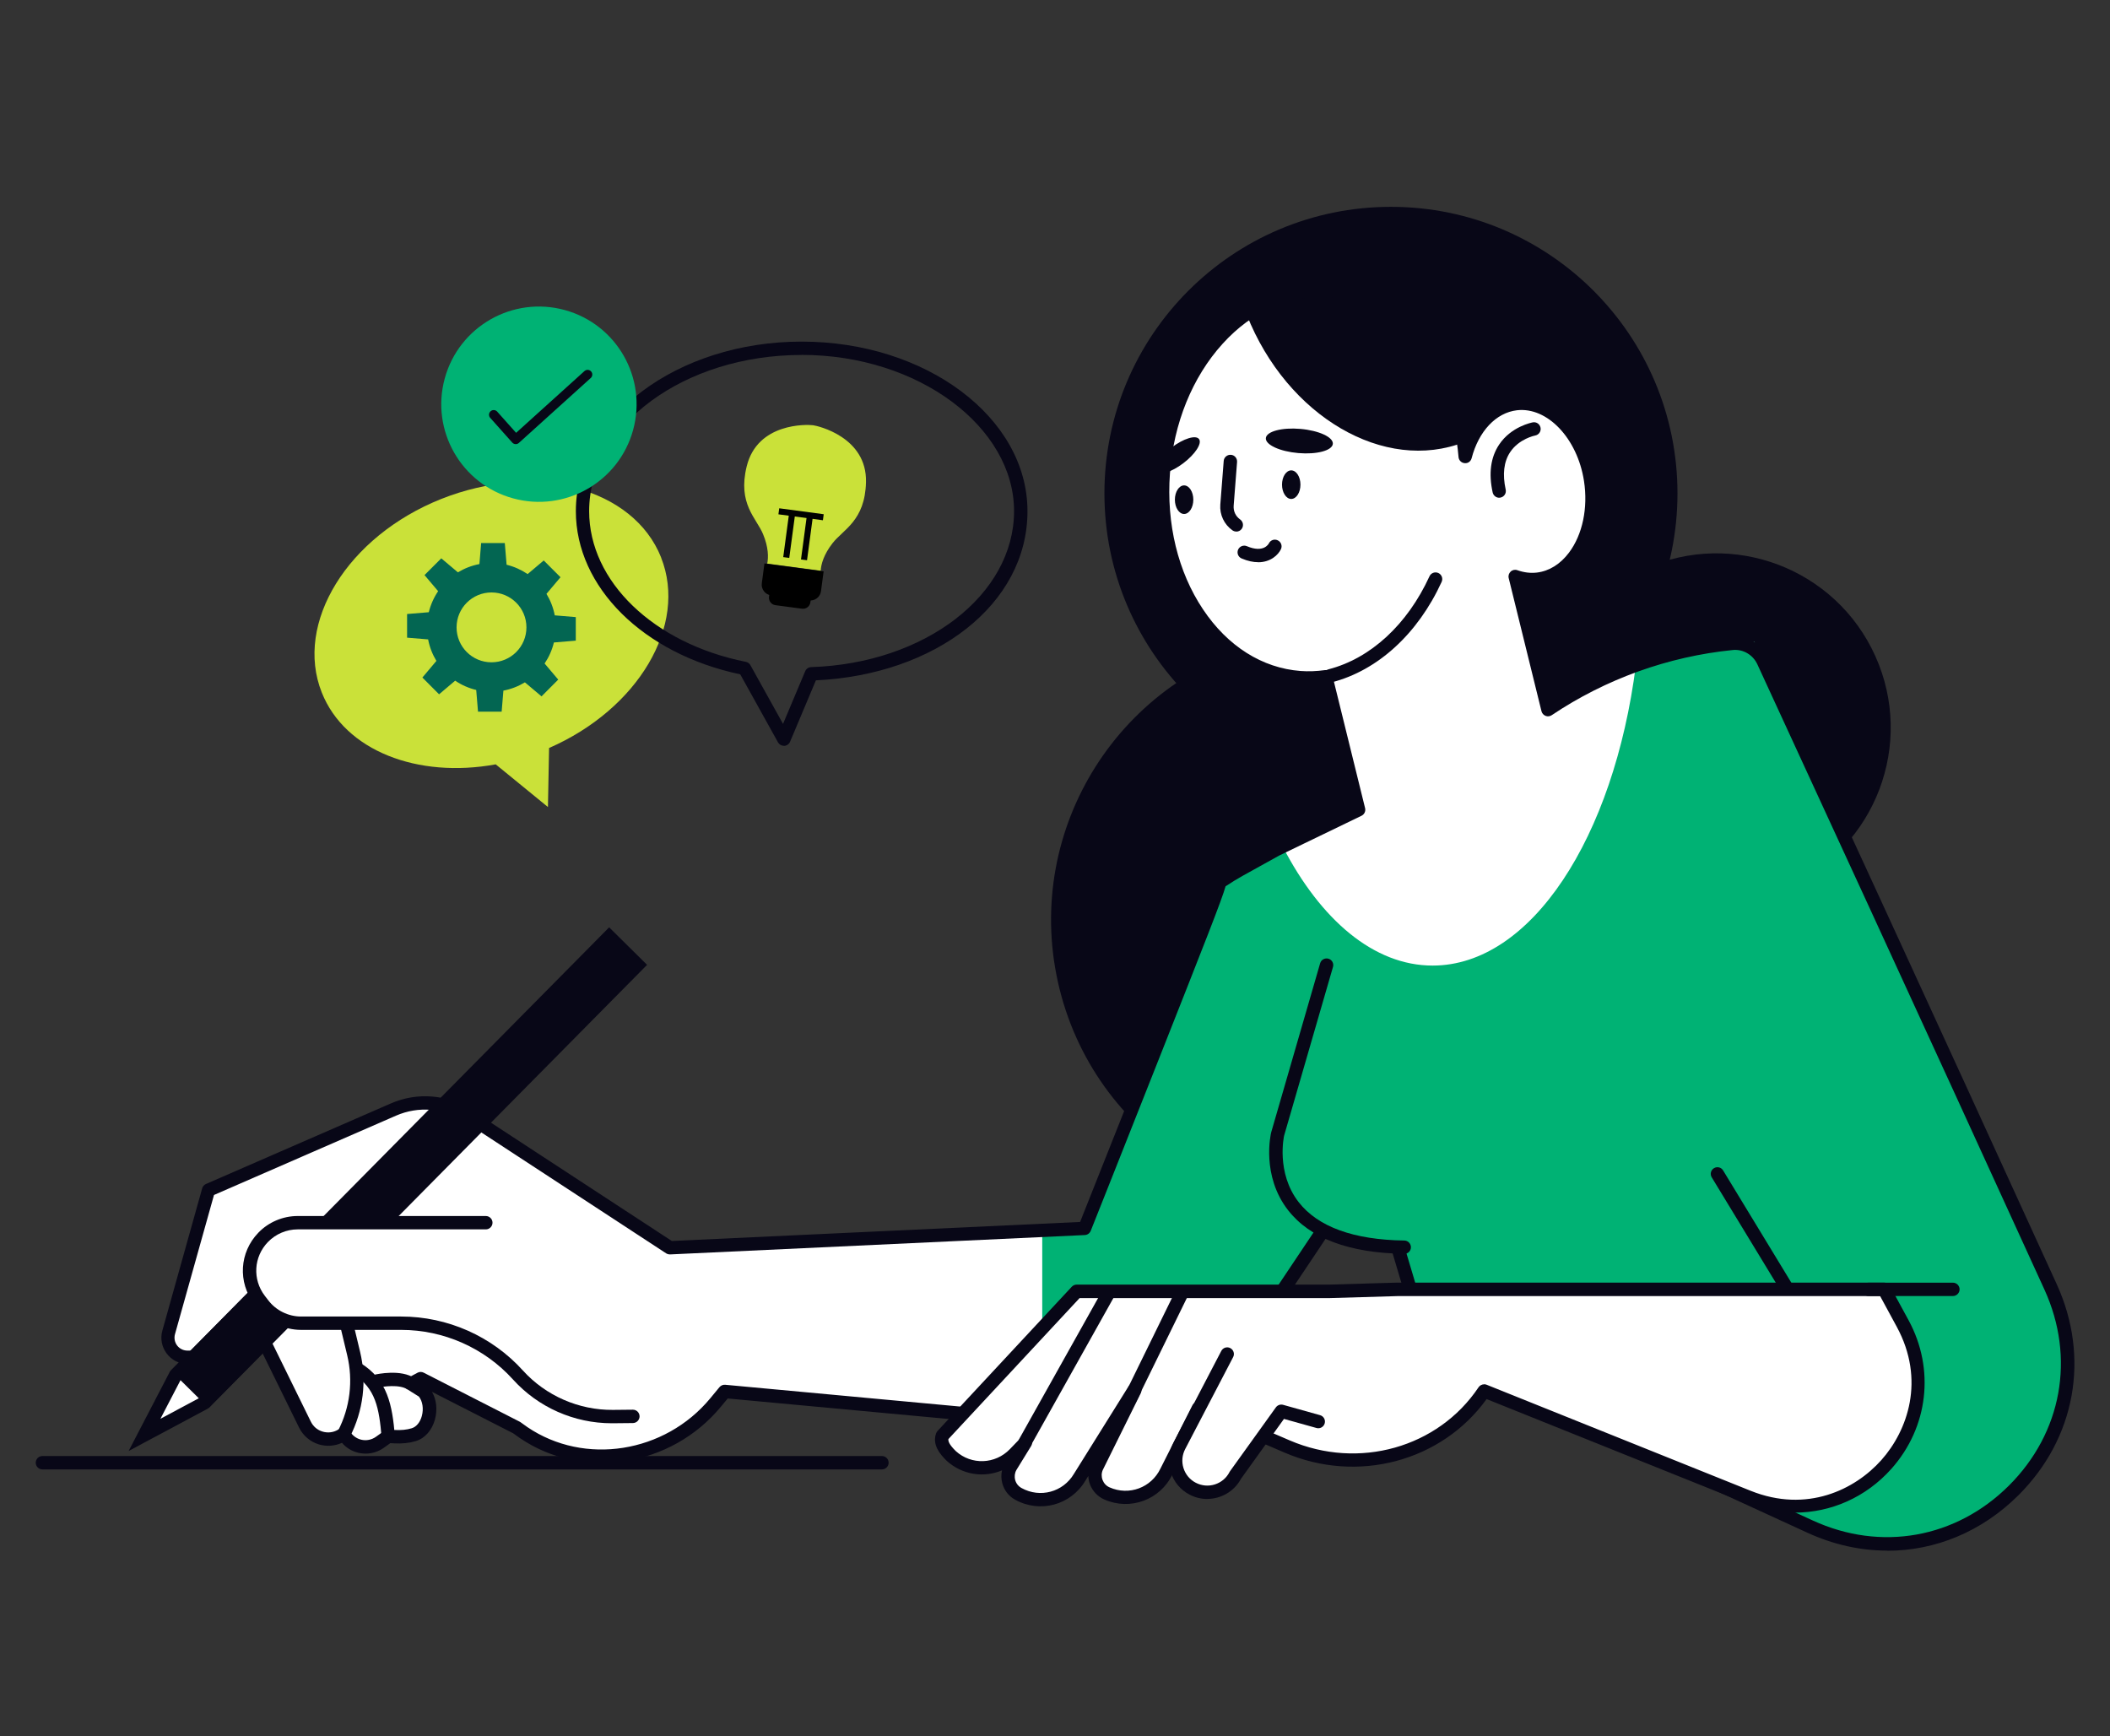 <?xml version="1.0" encoding="UTF-8"?>
<svg xmlns="http://www.w3.org/2000/svg" id="Layer_1" version="1.1" viewBox="0 0 315.92 260">
  <rect x="0" y="0" width="315.92" height="260" fill="#333333" stroke="none"/>
  <defs>
    <style>
      .st0 {
        fill: #cae139;
      }

      .st1 {
        stroke: #080717;
        stroke-linecap: round;
        stroke-linejoin: round;
        stroke-width: 1.4px;
      }

      .st1, .st2 {
        fill: none;
      }

      .st3 {
        fill: #080717;
      }

      .st4 {
        fill: #00b274;
      }

      .st2 {
        stroke: #000;
        stroke-width: .91px;
      }

      .st5 {
        fill: #036652;
      }

      .st6 {
        fill: #fff;
      }

      .st7 {
        fill: #6cf;
      }
    </style>
  </defs>
  <g>
    <path class="st0" d="M98.99,83.48c-4.15-10.43-18.89-14.35-32.92-8.77-14.03,5.59-22.04,18.57-17.89,28.99,3.47,8.73,14.36,12.89,26.04,10.75l7.82,6.39.17-8.84c13.33-5.82,20.8-18.38,16.77-28.52Z"></path>
    <circle class="st3" cx="208.26" cy="73.87" r="42.9"></circle>
    <circle class="st3" cx="200.28" cy="137.72" r="42.9" transform="translate(-25.19 46.95) rotate(-12.58)"></circle>
    <circle class="st3" cx="256.99" cy="108.94" r="26.09" transform="translate(-22.07 114.88) rotate(-24.19)"></circle>
    <path class="st6" d="M307.02,192.7c-20.55-45.05-44.36-96.59-44.36-96.59-1.12.05-2.23.13-3.35.24-9.64.97-19.11,4.26-27.54,9.92l-4.91-19.94c1.1.39,2.25.55,3.41.4,5.44-.69,9.04-7.41,7.88-14.88-1.07-6.9-6.07-12.01-11.14-11.41-3.67.43-6.5,3.62-7.63,7.92-1.11-13.4-9.51-24.04-20.45-24.85-12.49-.92-23.57,11.31-24.76,27.32-1.18,16.01,7.99,29.73,20.48,30.65,1.31.1,2.59.04,3.86-.14l4.91,19.92-12.33,5.96-5.42,3c-1.01.56-1.99,1.17-2.94,1.82.21.28-20.34,51.9-20.34,51.9l-62.1,2.9-30.2-19.76c-3.33-2.18-7.54-2.53-11.18-.94l-27.7,12.07-5.96,21.3c-.51,1.84.83,3.67,2.73,3.73h.43c3.87.14,7.59-1.5,10.11-4.44l7.13,14.52c.99,2.02,3.5,2.78,5.44,1.64l.38-.22c1.06,1.94,3.58,2.52,5.38,1.23l1.26-.9.93.05c1.04.06,2.03-.04,2.9-.3,2.39-.73,3.11-3.79,1.42-5.63l-1.82-1.98,1.44-.77,14.35,7.33c.35.27.71.52,1.07.77,9.17,6.22,21.66,4.03,28.72-4.51l1.37-1.66,69.17,6.42,27.64-41.32,8.61,28.92,57.1,26.22c22.84,10.49,46.43-13.03,36-35.9Z"></path>
    <path class="st3" d="M219.88,65.92c-.21.09-.42.19-.63.27-11.95,4.7-26.53-3.82-32.57-19.03-.07-.17-.13-.34-.19-.52,3.8-2.62,8.17-3.99,12.72-3.66,10.57.77,18.81,10.42,20.68,22.93Z"></path>
    <path class="st3" d="M199.15,102.19c-.45,0-.85-.3-.97-.75-.14-.53.18-1.08.72-1.22,6.3-1.62,11.82-6.7,15.13-13.93.23-.5.82-.72,1.33-.49.5.23.72.82.49,1.33-3.57,7.78-9.56,13.26-16.45,15.04-.08.02-.17.03-.25.03Z"></path>
    <path class="st3" d="M179.52,65.74c.49.64-.56,2.26-2.35,3.62-1.78,1.35-3.63,1.93-4.12,1.28-.49-.64.56-2.26,2.35-3.62,1.78-1.35,3.63-1.93,4.12-1.28Z"></path>
    <path class="st3" d="M199.56,66.46c-.09,1-2.4,1.62-5.17,1.38-2.77-.24-4.94-1.24-4.86-2.24.09-1,2.4-1.62,5.17-1.38,2.77.24,4.94,1.24,4.86,2.24Z"></path>
    <path class="st3" d="M185.1,79.59c-.2,0-.4-.06-.57-.18-1.24-.87-1.93-2.34-1.82-3.84l.51-6.55c.04-.55.53-.96,1.08-.92.55.04.96.52.92,1.08l-.51,6.55c-.06.81.3,1.58.97,2.05.45.32.56.94.25,1.39-.19.28-.5.43-.82.43Z"></path>
    <path class="st3" d="M188.37,84.18c-.71,0-1.54-.16-2.47-.56-.51-.22-.74-.8-.53-1.31.22-.51.81-.74,1.31-.53,2.54,1.08,3.26-.35,3.3-.41.24-.5.84-.71,1.34-.46.5.24.71.84.46,1.34-.39.81-1.51,1.94-3.41,1.94Z"></path>
    <path class="st3" d="M224.47,74.53c-.46,0-.87-.32-.98-.79-.63-2.86-.3-5.26.96-7.16,1.82-2.73,4.92-3.31,5.05-3.34.54-.1,1.06.26,1.16.81.1.54-.26,1.06-.8,1.16-.04,0-2.43.49-3.76,2.5-.94,1.42-1.16,3.31-.66,5.6.12.54-.22,1.07-.76,1.19-.07.02-.14.02-.22.02Z"></path>
    <path class="st3" d="M178.67,74.82c0,1.18-.62,2.14-1.38,2.14s-1.38-.96-1.38-2.14.62-2.14,1.38-2.14,1.38.96,1.38,2.14Z"></path>
    <path class="st3" d="M194.71,72.57c0,1.18-.62,2.14-1.38,2.14s-1.38-.96-1.38-2.14.62-2.14,1.38-2.14,1.38.96,1.38,2.14Z"></path>
    <g>
      <g>
        <g>
          <polygon class="st6" points="26.28 205.93 44.13 187.88 53 183.14 48.36 192.06 30.51 210.11 21.64 214.85 26.28 205.93"></polygon>
          <path class="st3" d="M50.62,185.54l-3.08,5.92-17.63,17.83-5.89,3.15,3.08-5.92,17.63-17.83,5.89-3.15h0ZM55.38,180.73h0,0ZM55.38,180.73l-11.86,6.34-18.06,18.26-6.2,11.93,11.86-6.34,18.06-18.26,6.2-11.93h0Z"></path>
        </g>
        <rect class="st3" x="57.23" y="128.18" width="7.99" height="93.34" transform="translate(140.64 7.47) rotate(44.68)"></rect>
      </g>
      <g>
        <path class="st6" d="M72.74,183.08h-28.17c-1.95,0-3.82.79-5.17,2.19h0c-2.47,2.56-2.7,6.54-.55,9.37l.51.67c1.36,1.78,3.48,2.83,5.72,2.83h14.99c6.66,0,13.01,2.82,17.47,7.75h0c3.63,4.01,8.81,6.28,14.22,6.23l3-.03-22.03-29.01Z"></path>
        <path class="st3" d="M91.59,213.11c-5.63,0-11.01-2.38-14.79-6.56-4.27-4.72-10.37-7.42-16.73-7.42h-14.99c-2.54,0-4.97-1.21-6.51-3.22l-.51-.66c-2.48-3.25-2.22-7.73.62-10.67,1.53-1.59,3.68-2.5,5.89-2.5h28.17c.55,0,1,.45,1,1s-.45,1-1,1h-28.17c-1.67,0-3.29.69-4.45,1.89-2.15,2.22-2.34,5.61-.47,8.06l.51.66c1.16,1.53,3.01,2.44,4.92,2.44h14.99c6.93,0,13.57,2.94,18.22,8.08,3.44,3.8,8.39,5.94,13.47,5.9l3-.03h0c.55,0,.99.44,1,.99,0,.55-.44,1-.99,1.01l-3,.03c-.06,0-.13,0-.19,0Z"></path>
      </g>
      <path class="st3" d="M52.37,215.2l-1.78-.92c1.82-3.5,2.31-7.54,1.39-11.37l-1.14-4.76,1.94-.47,1.14,4.76c1.03,4.3.48,8.83-1.56,12.76Z"></path>
      <path class="st3" d="M57.13,215.16c-.36-4.22-.87-7.37-4.28-9.41l1.03-1.71c4.2,2.52,4.86,6.46,5.24,10.96l-1.99.17Z"></path>
      <path class="st3" d="M60.99,208.04c-1.15-.79-3.67-.44-4.47-.25l-.45-1.95c.4-.09,3.98-.87,6.05.55l-1.13,1.65Z"></path>
    </g>
    <g>
      <path class="st4" d="M307.02,192.7c-20.55-45.05-44.36-96.59-44.36-96.59-1.12.05-2.23.13-3.35.24-4.87.49-9.7,1.58-14.38,3.26-3.3,25.79-15.67,44.97-30.43,44.97-8.81,0-16.76-6.84-22.45-17.82l-.96.46-5.42,3c-1.01.56-1.99,1.17-2.94,1.82.21.28-20.34,51.9-20.34,51.9l-6.34.3v28.53l21.62,2,27.64-41.32,8.61,28.92,57.1,26.22c22.84,10.49,46.43-13.03,36-35.9Z"></path>
      <path class="st3" d="M282.57,232.18c-3.99,0-8.05-.88-11.96-2.68l-57.1-26.22c-.26-.12-.46-.35-.54-.62l-8-26.88-26.45,39.55c-.2.31-.56.48-.92.44l-68.64-6.37-1.04,1.25c-7.45,9.01-20.65,11.07-30.05,4.7-.35-.24-.7-.49-1.04-.74l-12.15-6.2c.67,1.15.84,2.66.44,4.14-.44,1.61-1.51,2.82-2.86,3.23-.96.29-2.05.41-3.24.34l-.58-.03-.98.7c-1.09.78-2.47,1.05-3.77.75-.98-.22-1.85-.75-2.49-1.5-1.08.49-2.31.58-3.45.24-1.29-.39-2.38-1.31-2.97-2.52l-6.5-13.24c-2.65,2.5-6.18,3.85-9.87,3.73h-.43c-1.22-.05-2.33-.64-3.05-1.62-.72-.98-.95-2.22-.62-3.39l5.96-21.3c.08-.29.29-.53.56-.65l27.7-12.07c3.97-1.73,8.51-1.35,12.13,1.02l29.93,19.58,61.13-2.85c7.88-19.79,19.47-49.11,20.04-51.07,0,0,0-.02,0-.03.04-.27.2-.51.43-.67,1-.68,2.01-1.31,3.02-1.86l5.42-3,11.65-5.63-4.5-18.28c-1.07.1-2.13.12-3.17.04-6.35-.47-12.08-4.06-16.12-10.11-3.99-5.97-5.87-13.65-5.28-21.61.59-7.96,3.57-15.28,8.39-20.6,4.89-5.39,11.08-8.11,17.43-7.63,10.19.75,18.55,9.77,20.86,21.98,1.64-2.86,4.14-4.71,7.02-5.05,5.61-.65,11.1,4.83,12.25,12.25.71,4.56-.27,9.15-2.63,12.27-1.62,2.16-3.74,3.46-6.12,3.75-.72.09-1.44.08-2.17-.02l4.18,16.97c8.06-5.14,17.29-8.35,26.81-9.31,2.42-.24,4.7,1.08,5.72,3.29,5.64,12.21,25.4,55.05,43,93.65,5,10.97,2.81,23.06-5.73,31.58-5.49,5.47-12.45,8.32-19.64,8.32ZM214.75,201.65l56.69,26.03c10.17,4.67,21.42,2.66,29.35-5.24,7.93-7.91,9.97-19.14,5.32-29.33-17.6-38.59-37.36-81.43-42.99-93.64-.66-1.43-2.14-2.29-3.67-2.14-9.69.97-19.06,4.35-27.12,9.76-.27.18-.61.22-.92.1-.3-.12-.53-.38-.61-.69l-4.91-19.94c-.09-.36.03-.73.3-.98.27-.25.66-.33,1-.2,1,.35,1.99.47,2.95.35,1.83-.23,3.48-1.26,4.77-2.97,2.04-2.7,2.88-6.72,2.25-10.76-.99-6.37-5.49-11.1-10.04-10.57-3.12.37-5.72,3.12-6.78,7.18-.12.47-.55.8-1.05.74-.49-.04-.87-.43-.91-.91-1.09-13.11-9.3-23.18-19.53-23.94-5.72-.42-11.34,2.06-15.8,6.98-4.53,5-7.33,11.89-7.88,19.41-.55,7.52,1.2,14.75,4.95,20.35,3.69,5.53,8.88,8.8,14.61,9.23,1.19.09,2.41.04,3.64-.13.51-.07.99.25,1.11.75l4.91,19.92c.11.46-.11.93-.54,1.14l-12.33,5.96-5.37,2.98c-.88.49-1.77,1.03-2.65,1.62-.57,2.03-2.84,7.77-9.94,25.74-5.11,12.94-10.25,25.85-10.25,25.85-.15.36-.49.61-.88.63l-62.1,2.9c-.2,0-.42-.05-.59-.16l-30.2-19.76c-3.06-2-6.89-2.32-10.24-.86l-27.26,11.88-5.84,20.84c-.16.58-.05,1.19.3,1.67.35.48.9.77,1.5.79h.43c3.58.13,6.98-1.37,9.32-4.09.22-.25.55-.38.89-.34.33.04.62.25.77.55l7.13,14.52c.36.73.98,1.26,1.76,1.49.77.23,1.59.14,2.29-.27l.38-.22c.23-.14.51-.17.77-.1.26.07.48.25.61.48.37.67,1.01,1.16,1.76,1.33.75.17,1.54.01,2.16-.43l1.26-.9c.19-.13.41-.2.64-.18l.93.05c.96.05,1.81-.03,2.55-.26.69-.21,1.26-.9,1.51-1.84.29-1.07.11-2.21-.44-2.9l-1.71-1.07c-.3-.19-.48-.52-.47-.88.01-.36.21-.68.53-.85l1.44-.77c.29-.16.64-.16.93-.01l14.35,7.33c.05.03.1.06.15.09.34.25.68.5,1.02.73,8.56,5.8,20.59,3.9,27.39-4.32l1.37-1.66c.21-.25.53-.39.86-.36l68.58,6.36,27.31-40.83c.21-.32.6-.49.98-.43.38.06.7.33.81.7l8.48,28.48Z"></path>
    </g>
    <g>
      <path class="st6" d="M222.2,208.27c-6.4,9.55-18.94,12.86-29.5,8.32l-13.29-5.72-4.77,9.45c-1.59,3.33-5.54,4.8-8.92,3.3-1.52-.67-2.2-2.46-1.51-3.98l5.7-11.52-.1-.03-8.17,13.1c-1.88,3.18-5.96,4.28-9.19,2.48-1.46-.81-1.97-2.65-1.14-4.1l2.2-3.58-1.6,1.66c-2.56,2.67-6.77,2.81-9.51.33h0c-1.16-1.14-1.65-2.05-1.32-3.03l20.11-21.61h37.82l10.25-.3h72.83l2.78,5.11c8.26,15.22-7.06,32.43-23.13,25.97l-39.53-15.88Z"></path>
      <path class="st3" d="M268.72,226.51c-2.45,0-4.94-.47-7.35-1.44l-38.79-15.58c-6.73,9.34-19.32,12.72-30.26,8.01l-12.43-5.35-4.34,8.6c-1.83,3.83-6.32,5.49-10.22,3.77-.98-.44-1.73-1.23-2.12-2.23-.16-.42-.25-.86-.26-1.29l-.45.72c-2.17,3.65-6.79,4.9-10.52,2.83-.94-.52-1.62-1.38-1.9-2.42-.18-.65-.2-1.33-.05-1.97-2.72,1.15-5.95.69-8.29-1.43-1.06-1.04-2.17-2.42-1.59-4.09.05-.13.12-.25.21-.36l20.11-21.61c.19-.2.45-.32.73-.32h37.82l10.22-.3h72.86c.37,0,.7.2.88.52l2.78,5.11c3.97,7.31,2.96,16.04-2.57,22.25-3.81,4.27-9.05,6.56-14.46,6.56ZM222.21,207.27c.12,0,.25.02.37.07l39.53,15.88c8.41,3.38,15.62-.16,19.57-4.59,3.95-4.43,6.63-12.01,2.31-19.97l-2.49-4.59h-72.23l-10.22.3h-37.41s-19.64,21.11-19.64,21.11c-.04.28.07.79,1.12,1.81,2.32,2.1,5.89,1.98,8.09-.31l1.6-1.66c.35-.37.93-.41,1.33-.1.4.31.51.88.24,1.31l-2.2,3.58c-.25.44-.32.98-.18,1.5.14.52.48.94.95,1.2,2.78,1.54,6.22.61,7.84-2.12l8.19-13.12c.24-.38.69-.55,1.12-.43.29.08.57.3.69.57.12.27.16.6.03.86l-5.7,11.52c-.21.46-.23,1.01-.04,1.51.19.5.56.9,1.05,1.11,2.91,1.29,6.25.05,7.62-2.82l4.78-9.46c.24-.47.8-.68,1.29-.47l13.29,5.72c10.32,4.44,22.21,1.09,28.27-7.96.19-.28.51-.44.83-.44Z"></path>
    </g>
    <path class="st3" d="M153.45,216.99c-.17,0-.33-.04-.49-.13-.48-.27-.65-.88-.38-1.36l12.53-22.38c.27-.48.88-.65,1.36-.38.48.27.65.88.38,1.36l-12.53,22.38c-.18.33-.52.51-.87.51Z"></path>
    <path class="st3" d="M169.18,210.48c-.15,0-.3-.03-.44-.1-.5-.24-.7-.84-.46-1.34l7.85-16.03c.24-.5.84-.7,1.34-.46.5.24.7.84.46,1.34l-7.85,16.03c-.17.35-.53.56-.9.56Z"></path>
    <g>
      <path class="st6" d="M183.75,202.74l-7.18,13.77c-1.21,2.32-.31,5.18,2.01,6.4h0c2.32,1.21,5.19.31,6.4-2.01l6.88-9.58,5.54,1.55-13.65-10.13Z"></path>
      <path class="st3" d="M180.76,224.45c-.89,0-1.8-.21-2.65-.65-1.36-.71-2.36-1.91-2.82-3.37-.46-1.46-.32-3.02.39-4.38l7.18-13.77c.26-.49.86-.68,1.35-.42.49.26.68.86.42,1.35l-7.18,13.77c-.46.89-.55,1.9-.25,2.85s.95,1.73,1.84,2.19c.89.46,1.9.55,2.85.25.95-.3,1.73-.95,2.19-1.84.02-.04.05-.08.07-.12l6.88-9.58c.25-.34.68-.49,1.08-.38l5.54,1.55c.53.15.84.7.69,1.23-.15.53-.7.84-1.23.69l-4.87-1.36-6.43,8.96c-1.03,1.92-3.02,3.02-5.06,3.02Z"></path>
    </g>
    <g>
      <path class="st6" d="M292.4,193.06h-12.64,12.64Z"></path>
      <path class="st3" d="M292.4,194.06h-12.64c-.55,0-1-.45-1-1s.45-1,1-1h12.64c.55,0,1,.45,1,1s-.45,1-1,1Z"></path>
    </g>
    <g>
      <path class="st4" d="M198.62,144.51l-7.32,25.27s-2.57,16.63,20.38,16.96l-13.06-42.23Z"></path>
      <path class="st3" d="M210.26,187.74h-.02c-8.26-.12-14.11-2.32-17.39-6.54-4.02-5.17-2.59-11.39-2.52-11.65l7.33-25.32c.15-.53.71-.83,1.24-.68.53.15.84.71.68,1.24l-7.32,25.27s-1.25,5.53,2.18,9.94c2.89,3.7,8.21,5.64,15.82,5.75.55,0,.99.46.99,1.01,0,.55-.45.99-1,.99Z"></path>
    </g>
    <g>
      <path class="st7" d="M257.15,175.77l10.31,16.96-10.31-16.96Z"></path>
      <path class="st3" d="M267.46,193.73c-.34,0-.67-.17-.86-.48l-10.31-16.96c-.29-.47-.14-1.09.33-1.37.47-.29,1.09-.14,1.37.33l10.31,16.96c.29.47.14,1.09-.33,1.37-.16.1-.34.15-.52.15Z"></path>
    </g>
    <path class="st3" d="M117.36,111.67c-.36,0-.7-.2-.87-.51l-5.66-10.19c-14.52-3.07-24.61-13.06-24.61-24.43,0-14,15.17-25.39,33.81-25.39s33.81,11.39,33.81,25.39-13.86,24.5-31.68,25.33l-3.87,9.2c-.15.35-.49.59-.87.61-.02,0-.04,0-.05,0ZM120.02,53.15c-17.54,0-31.81,10.49-31.81,23.39,0,10.52,9.65,19.8,23.46,22.56.29.06.54.24.68.49l4.89,8.8,3.32-7.89c.15-.36.5-.6.89-.61,17.04-.55,30.38-10.81,30.38-23.36s-14.27-23.39-31.81-23.39Z"></path>
    <path class="st3" d="M132.05,220.02H6.35c-.55,0-1-.45-1-1s.45-1,1-1h125.7c.55,0,1,.45,1,1s-.45,1-1,1Z"></path>
    <g>
      <circle class="st4" cx="80.69" cy="60.52" r="14.62" transform="translate(.96 122.3) rotate(-74.64)"></circle>
      <polyline class="st1" points="73.92 62.1 77.22 65.8 87.98 56.08"></polyline>
    </g>
  </g>
  <path class="st5" d="M86.21,95.94v-3.54l-3.15-.26c-.22-1.16-.65-2.25-1.24-3.22l2.1-2.49-2.51-2.51-2.41,2.04c-.95-.64-2.01-1.12-3.15-1.4l-.27-3.25h-3.54l-.26,3.15c-1.16.22-2.25.65-3.22,1.24l-2.49-2.1-2.51,2.51,2.04,2.41c-.64.94-1.12,2.01-1.4,3.15l-3.25.27v3.54l3.15.26c.22,1.16.65,2.25,1.24,3.22l-2.1,2.49,2.5,2.51,2.41-2.04c.94.64,2.01,1.12,3.15,1.39l.27,3.25h3.54l.26-3.15c1.16-.22,2.25-.65,3.22-1.24l2.49,2.1,2.5-2.51-2.04-2.41c.64-.95,1.12-2.01,1.39-3.15l3.25-.27ZM73.59,99.17c-2.89,0-5.23-2.34-5.23-5.23s2.34-5.23,5.23-5.23,5.23,2.34,5.23,5.23-2.34,5.23-5.23,5.23Z"></path>
  <g>
    <path class="st0" d="M114.88,84.39l8,1.07c.05-.96.45-2.42,1.76-4.11,1.61-2.08,4.88-3.36,5.02-9.15.17-6.76-7.22-8.44-7.93-8.53h0s0,0-.02,0c-.01,0-.02,0-.02,0h0c-.85-.11-8.28-.41-9.89,6.16-1.38,5.63,1.44,7.71,2.45,10.15.82,1.97.82,3.49.62,4.43Z"></path>
    <path d="M114.1,84.95h8.95v3c0,.88-.72,1.6-1.6,1.6h-5.74c-.88,0-1.6-.72-1.6-1.6v-3h0Z" transform="translate(12.55 -14.89) rotate(7.58)"></path>
    <path d="M115.18,87.69h6.24v2.09c0,.62-.5,1.12-1.12,1.12h-4.01c-.62,0-1.12-.5-1.12-1.12v-2.09h0Z" transform="translate(12.82 -14.83) rotate(7.58)"></path>
    <g>
      <line class="st2" x1="117.72" y1="83.48" x2="118.61" y2="76.83"></line>
      <line class="st2" x1="120.38" y1="83.83" x2="121.27" y2="77.18"></line>
      <line class="st2" x1="116.61" y1="76.56" x2="123.27" y2="77.45"></line>
    </g>
  </g>
</svg>
